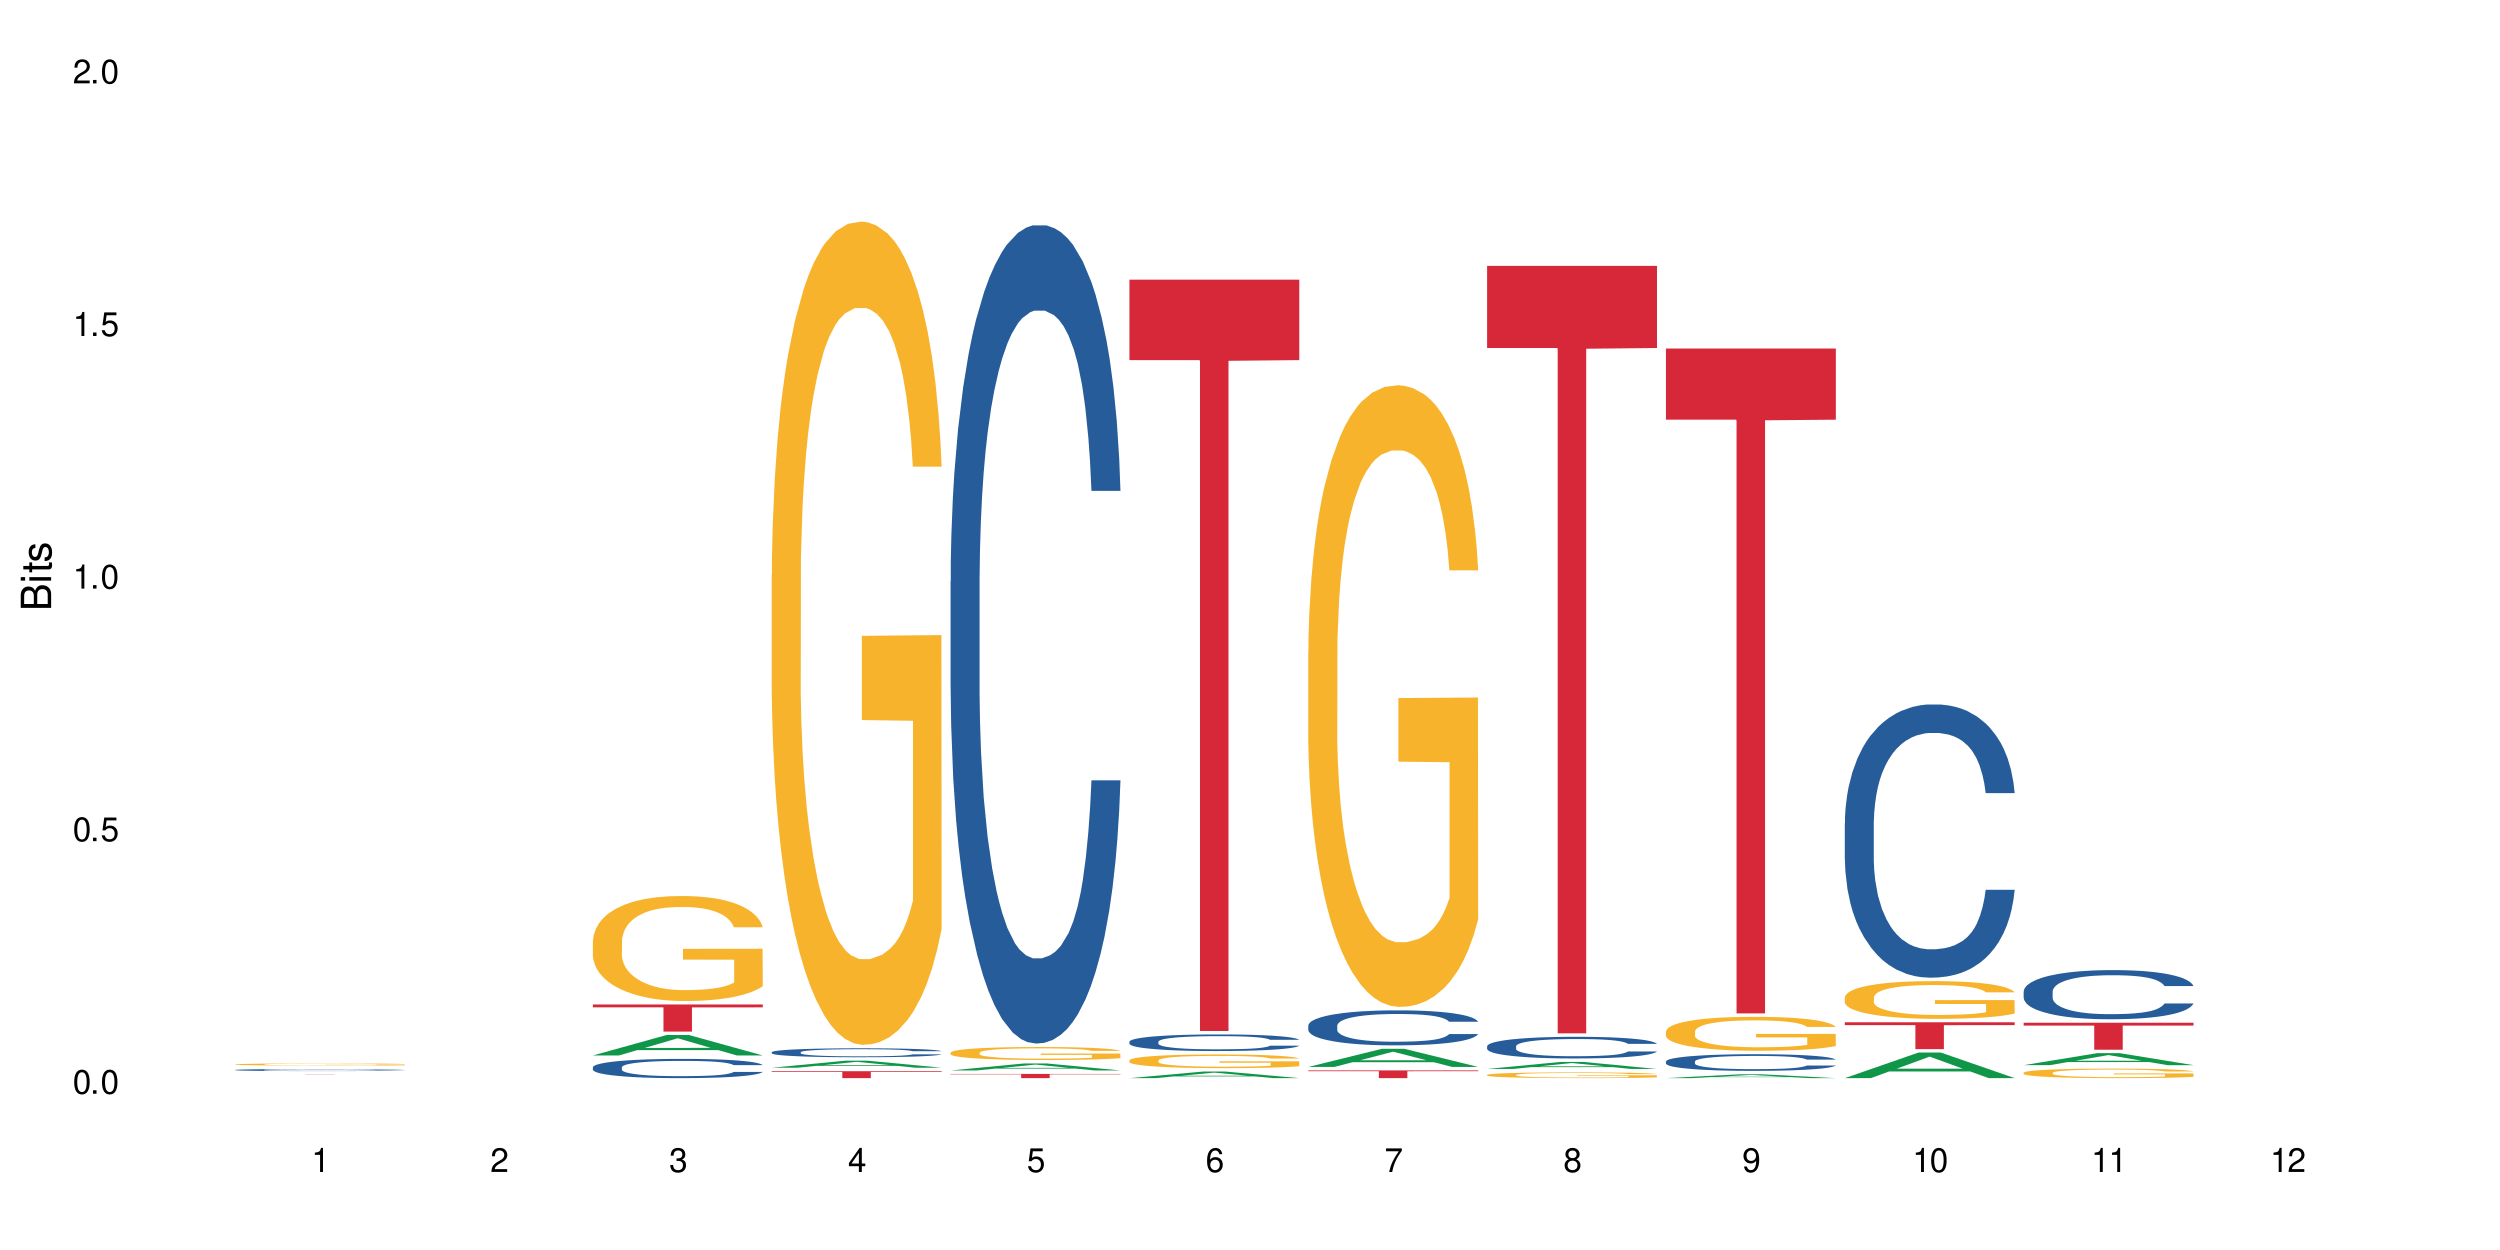 <?xml version="1.0" encoding="UTF-8"?>
<svg xmlns="http://www.w3.org/2000/svg" xmlns:xlink="http://www.w3.org/1999/xlink" width="720" height="360" viewBox="0 0 720 360">
<defs>
<g>
<g id="glyph-0-0">
</g>
<g id="glyph-0-1">
<path d="M 2.641 -6.938 C 2 -6.938 1.422 -6.656 1.078 -6.172 C 0.641 -5.562 0.406 -4.641 0.406 -3.359 C 0.406 -1.016 1.188 0.219 2.641 0.219 C 4.078 0.219 4.859 -1.016 4.859 -3.297 C 4.859 -4.641 4.656 -5.547 4.203 -6.172 C 3.844 -6.656 3.281 -6.938 2.641 -6.938 Z M 2.641 -6.188 C 3.547 -6.188 4 -5.25 4 -3.375 C 4 -1.406 3.562 -0.484 2.625 -0.484 C 1.734 -0.484 1.281 -1.438 1.281 -3.344 C 1.281 -5.25 1.734 -6.188 2.641 -6.188 Z M 2.641 -6.188 "/>
</g>
<g id="glyph-0-2">
<path d="M 1.828 -1 L 0.828 -1 L 0.828 0 L 1.828 0 Z M 1.828 -1 "/>
</g>
<g id="glyph-0-3">
<path d="M 4.562 -6.797 L 1.062 -6.797 L 0.547 -3.094 L 1.328 -3.094 C 1.719 -3.562 2.047 -3.734 2.578 -3.734 C 3.484 -3.734 4.062 -3.109 4.062 -2.094 C 4.062 -1.125 3.484 -0.531 2.578 -0.531 C 1.828 -0.531 1.375 -0.906 1.188 -1.672 L 0.328 -1.672 C 0.453 -1.109 0.547 -0.844 0.75 -0.594 C 1.125 -0.078 1.828 0.219 2.594 0.219 C 3.969 0.219 4.922 -0.781 4.922 -2.219 C 4.922 -3.562 4.031 -4.484 2.719 -4.484 C 2.25 -4.484 1.859 -4.359 1.469 -4.062 L 1.734 -5.969 L 4.562 -5.969 Z M 4.562 -6.797 "/>
</g>
<g id="glyph-0-4">
<path d="M 2.484 -4.938 L 2.484 0 L 3.328 0 L 3.328 -6.938 L 2.766 -6.938 C 2.469 -5.875 2.281 -5.734 0.984 -5.562 L 0.984 -4.938 Z M 2.484 -4.938 "/>
</g>
<g id="glyph-0-5">
<path d="M 4.859 -0.828 L 1.281 -0.828 C 1.359 -1.406 1.672 -1.781 2.5 -2.281 L 3.469 -2.828 C 4.406 -3.344 4.906 -4.062 4.906 -4.906 C 4.906 -5.484 4.672 -6.031 4.266 -6.406 C 3.859 -6.766 3.375 -6.938 2.719 -6.938 C 1.859 -6.938 1.219 -6.625 0.844 -6.031 C 0.609 -5.672 0.5 -5.234 0.484 -4.531 L 1.328 -4.531 C 1.359 -5.016 1.406 -5.281 1.531 -5.516 C 1.75 -5.938 2.188 -6.203 2.703 -6.203 C 3.469 -6.203 4.031 -5.641 4.031 -4.891 C 4.031 -4.344 3.719 -3.859 3.125 -3.516 L 2.234 -3 C 0.812 -2.172 0.406 -1.531 0.328 -0.016 L 4.859 -0.016 Z M 4.859 -0.828 "/>
</g>
<g id="glyph-0-6">
<path d="M 2.125 -3.188 L 2.578 -3.188 C 3.5 -3.188 3.984 -2.766 3.984 -1.922 C 3.984 -1.062 3.469 -0.531 2.594 -0.531 C 1.656 -0.531 1.203 -1 1.156 -2.016 L 0.312 -2.016 C 0.344 -1.453 0.438 -1.094 0.609 -0.781 C 0.953 -0.109 1.625 0.219 2.547 0.219 C 3.953 0.219 4.859 -0.625 4.859 -1.938 C 4.859 -2.828 4.516 -3.297 3.703 -3.594 C 4.344 -3.844 4.656 -4.328 4.656 -5.031 C 4.656 -6.219 3.875 -6.938 2.578 -6.938 C 1.203 -6.938 0.484 -6.172 0.453 -4.703 L 1.297 -4.703 C 1.312 -5.125 1.344 -5.359 1.453 -5.578 C 1.641 -5.969 2.062 -6.203 2.594 -6.203 C 3.344 -6.203 3.797 -5.75 3.797 -5 C 3.797 -4.516 3.609 -4.219 3.25 -4.047 C 3.016 -3.953 2.703 -3.922 2.125 -3.906 Z M 2.125 -3.188 "/>
</g>
<g id="glyph-0-7">
<path d="M 3.141 -1.672 L 3.141 0 L 3.984 0 L 3.984 -1.672 L 4.984 -1.672 L 4.984 -2.438 L 3.984 -2.438 L 3.984 -6.938 L 3.359 -6.938 L 0.266 -2.578 L 0.266 -1.672 Z M 3.141 -2.438 L 1 -2.438 L 3.141 -5.5 Z M 3.141 -2.438 "/>
</g>
<g id="glyph-0-8">
<path d="M 4.781 -5.125 C 4.609 -6.266 3.891 -6.938 2.844 -6.938 C 2.094 -6.938 1.422 -6.578 1.031 -5.953 C 0.594 -5.266 0.406 -4.422 0.406 -3.172 C 0.406 -2 0.578 -1.25 0.984 -0.641 C 1.359 -0.078 1.953 0.219 2.703 0.219 C 3.984 0.219 4.922 -0.75 4.922 -2.094 C 4.922 -3.375 4.062 -4.281 2.844 -4.281 C 2.172 -4.281 1.641 -4.031 1.281 -3.516 C 1.281 -5.234 1.828 -6.188 2.797 -6.188 C 3.391 -6.188 3.797 -5.797 3.938 -5.125 Z M 2.734 -3.531 C 3.547 -3.531 4.062 -2.953 4.062 -2.031 C 4.062 -1.156 3.484 -0.531 2.703 -0.531 C 1.922 -0.531 1.328 -1.188 1.328 -2.078 C 1.328 -2.938 1.906 -3.531 2.734 -3.531 Z M 2.734 -3.531 "/>
</g>
<g id="glyph-0-9">
<path d="M 4.984 -6.797 L 0.438 -6.797 L 0.438 -5.969 L 4.109 -5.969 C 2.5 -3.656 1.828 -2.234 1.328 0 L 2.219 0 C 2.594 -2.172 3.453 -4.047 4.984 -6.094 Z M 4.984 -6.797 "/>
</g>
<g id="glyph-0-10">
<path d="M 3.75 -3.656 C 4.469 -4.094 4.688 -4.438 4.688 -5.078 C 4.688 -6.172 3.844 -6.938 2.641 -6.938 C 1.438 -6.938 0.594 -6.172 0.594 -5.094 C 0.594 -4.438 0.812 -4.094 1.516 -3.656 C 0.734 -3.266 0.359 -2.703 0.359 -1.922 C 0.359 -0.656 1.281 0.219 2.641 0.219 C 3.984 0.219 4.922 -0.656 4.922 -1.922 C 4.922 -2.703 4.531 -3.266 3.75 -3.656 Z M 2.641 -6.188 C 3.359 -6.188 3.812 -5.75 3.812 -5.062 C 3.812 -4.406 3.344 -3.984 2.641 -3.984 C 1.922 -3.984 1.453 -4.406 1.453 -5.078 C 1.453 -5.75 1.922 -6.188 2.641 -6.188 Z M 2.641 -3.266 C 3.484 -3.266 4.062 -2.719 4.062 -1.906 C 4.062 -1.078 3.484 -0.531 2.625 -0.531 C 1.797 -0.531 1.219 -1.094 1.219 -1.906 C 1.219 -2.719 1.781 -3.266 2.641 -3.266 Z M 2.641 -3.266 "/>
</g>
<g id="glyph-0-11">
<path d="M 0.516 -1.578 C 0.672 -0.453 1.406 0.219 2.438 0.219 C 3.188 0.219 3.859 -0.141 4.266 -0.766 C 4.688 -1.453 4.891 -2.297 4.891 -3.547 C 4.891 -4.719 4.703 -5.453 4.312 -6.078 C 3.938 -6.641 3.344 -6.938 2.594 -6.938 C 1.297 -6.938 0.359 -5.969 0.359 -4.625 C 0.359 -3.344 1.234 -2.453 2.453 -2.453 C 3.094 -2.453 3.578 -2.672 4.016 -3.203 C 4 -1.484 3.469 -0.531 2.5 -0.531 C 1.906 -0.531 1.484 -0.906 1.359 -1.578 Z M 2.578 -6.203 C 3.375 -6.203 3.969 -5.531 3.969 -4.641 C 3.969 -3.797 3.391 -3.188 2.547 -3.188 C 1.734 -3.188 1.234 -3.766 1.234 -4.688 C 1.234 -5.562 1.797 -6.203 2.578 -6.203 Z M 2.578 -6.203 "/>
</g>
<g id="glyph-1-0">
</g>
<g id="glyph-1-1">
<path d="M 0 -0.953 L 0 -4.891 C 0 -5.719 -0.234 -6.344 -0.734 -6.797 C -1.188 -7.234 -1.812 -7.469 -2.5 -7.469 C -3.547 -7.469 -4.188 -7 -4.625 -5.875 C -4.984 -6.688 -5.625 -7.094 -6.531 -7.094 C -7.172 -7.094 -7.734 -6.859 -8.141 -6.391 C -8.562 -5.922 -8.75 -5.344 -8.75 -4.5 L -8.75 -0.953 Z M -4.984 -2.062 L -7.766 -2.062 L -7.766 -4.219 C -7.766 -4.844 -7.688 -5.203 -7.453 -5.5 C -7.219 -5.812 -6.859 -5.969 -6.375 -5.969 C -5.891 -5.969 -5.531 -5.812 -5.297 -5.5 C -5.062 -5.203 -4.984 -4.844 -4.984 -4.219 Z M -0.984 -2.062 L -4 -2.062 L -4 -4.781 C -4 -5.766 -3.438 -6.359 -2.484 -6.359 C -1.547 -6.359 -0.984 -5.766 -0.984 -4.781 Z M -0.984 -2.062 "/>
</g>
<g id="glyph-1-2">
<path d="M -6.281 -1.797 L -6.281 -0.797 L 0 -0.797 L 0 -1.797 Z M -8.75 -1.797 L -8.75 -0.797 L -7.484 -0.797 L -7.484 -1.797 Z M -8.75 -1.797 "/>
</g>
<g id="glyph-1-3">
<path d="M -6.281 -3.047 L -6.281 -2.016 L -8.016 -2.016 L -8.016 -1.016 L -6.281 -1.016 L -6.281 -0.172 L -5.469 -0.172 L -5.469 -1.016 L -0.719 -1.016 C -0.078 -1.016 0.281 -1.453 0.281 -2.234 C 0.281 -2.5 0.25 -2.719 0.188 -3.047 L -0.641 -3.047 C -0.609 -2.906 -0.594 -2.766 -0.594 -2.562 C -0.594 -2.141 -0.719 -2.016 -1.156 -2.016 L -5.469 -2.016 L -5.469 -3.047 Z M -6.281 -3.047 "/>
</g>
<g id="glyph-1-4">
<path d="M -4.531 -5.25 C -5.766 -5.25 -6.469 -4.422 -6.469 -2.969 C -6.469 -1.516 -5.719 -0.562 -4.547 -0.562 C -3.562 -0.562 -3.094 -1.062 -2.734 -2.562 L -2.516 -3.484 C -2.344 -4.188 -2.094 -4.469 -1.641 -4.469 C -1.047 -4.469 -0.641 -3.875 -0.641 -3 C -0.641 -2.453 -0.797 -2 -1.062 -1.75 C -1.25 -1.594 -1.422 -1.531 -1.875 -1.469 L -1.875 -0.406 C -0.422 -0.453 0.281 -1.266 0.281 -2.922 C 0.281 -4.5 -0.5 -5.516 -1.719 -5.516 C -2.656 -5.516 -3.172 -4.984 -3.469 -3.734 L -3.703 -2.766 C -3.891 -1.953 -4.156 -1.609 -4.594 -1.609 C -5.188 -1.609 -5.547 -2.125 -5.547 -2.938 C -5.547 -3.75 -5.203 -4.172 -4.531 -4.203 Z M -4.531 -5.25 "/>
</g>
</g>
</defs>
<rect x="-72" y="-36" width="864" height="432" fill="rgb(100%, 100%, 100%)" fill-opacity="1"/>
<path fill-rule="nonzero" fill="rgb(14.51%, 36.078%, 60%)" fill-opacity="1" d="M 67.73 308.137 L 67.789 308.137 L 67.789 308.125 L 67.969 308.102 L 68.387 308.078 L 68.805 308.059 L 69.879 308.027 L 71.371 307.996 L 72.922 307.973 L 74.055 307.957 L 75.07 307.945 L 77.398 307.926 L 78.891 307.914 L 80.5 307.906 L 82.469 307.898 L 83.902 307.891 L 87.125 307.883 L 89.512 307.879 L 97.746 307.879 L 99.477 307.883 L 101.387 307.887 L 102.996 307.891 L 105.801 307.902 L 108.309 307.918 L 109.441 307.93 L 111.234 307.945 L 112.605 307.961 L 113.559 307.977 L 114.633 307.996 L 115.59 308.02 L 116.305 308.047 L 116.664 308.07 L 108.309 308.07 L 107.891 308.051 L 107.414 308.031 L 106.52 308.012 L 105.625 307.996 L 104.371 307.977 L 103.238 307.969 L 101.684 307.957 L 100.312 307.953 L 98.879 307.945 L 97.508 307.941 L 90.707 307.941 L 88.379 307.945 L 87.125 307.949 L 85.336 307.957 L 84.082 307.965 L 82.59 307.977 L 81.574 307.984 L 80.32 308 L 79.426 308.012 L 78.414 308.027 L 77.816 308.043 L 77.277 308.059 L 76.801 308.074 L 76.441 308.094 L 76.203 308.113 L 76.086 308.133 L 76.086 308.219 L 76.203 308.238 L 76.504 308.262 L 77.277 308.293 L 78.414 308.324 L 79.727 308.348 L 80.977 308.363 L 81.695 308.371 L 82.648 308.379 L 84.141 308.391 L 86.289 308.398 L 87.543 308.406 L 89.453 308.41 L 96.375 308.41 L 97.926 308.406 L 99.535 308.402 L 101.746 308.395 L 103.117 308.383 L 104.312 308.375 L 105.207 308.363 L 105.801 308.355 L 106.699 308.336 L 107.414 308.32 L 107.949 308.301 L 108.309 308.281 L 116.664 308.281 L 116.305 308.305 L 115.77 308.324 L 115.23 308.34 L 114.395 308.359 L 113.441 308.375 L 112.066 308.395 L 110.934 308.406 L 109.441 308.422 L 108.07 308.434 L 106.578 308.441 L 104.371 308.453 L 102.938 308.457 L 101.387 308.461 L 99.535 308.465 L 97.211 308.469 L 94.703 308.473 L 89.871 308.473 L 88.02 308.469 L 85.574 308.465 L 82.531 308.457 L 80.32 308.445 L 78.59 308.434 L 77.102 308.422 L 75.43 308.41 L 73.281 308.387 L 71.969 308.367 L 71.074 308.352 L 70.059 308.332 L 69.344 308.312 L 68.508 308.281 L 67.91 308.242 L 67.73 308.211 Z M 67.73 308.137 "/>
<path fill-rule="nonzero" fill="rgb(96.863%, 70.196%, 16.863%)" fill-opacity="1" d="M 67.73 306.539 L 67.789 306.539 L 67.789 306.527 L 68.031 306.5 L 68.625 306.465 L 69.402 306.438 L 70.238 306.414 L 70.773 306.402 L 71.668 306.387 L 72.445 306.375 L 74.414 306.352 L 76.922 306.328 L 78.293 306.316 L 79.844 306.309 L 82.051 306.297 L 83.066 306.293 L 86.172 306.285 L 89.691 306.277 L 95.359 306.277 L 97.805 306.281 L 101.148 306.285 L 103.059 306.293 L 104.551 306.297 L 106.102 306.305 L 108.012 306.316 L 109.801 306.328 L 111.234 306.344 L 112.664 306.359 L 113.859 306.375 L 114.871 306.395 L 115.77 306.418 L 116.305 306.438 L 116.664 306.457 L 108.367 306.457 L 107.891 306.438 L 107.355 306.422 L 106.461 306.406 L 105.562 306.391 L 104.668 306.383 L 102.996 306.367 L 101.566 306.359 L 99.777 306.352 L 98.047 306.344 L 96.074 306.344 L 94.883 306.34 L 91.719 306.34 L 88.855 306.344 L 87.184 306.348 L 85.992 306.355 L 84.32 306.363 L 83.305 306.367 L 82.707 306.375 L 80.918 306.391 L 79.727 306.406 L 79.07 306.418 L 78.234 306.434 L 77.637 306.449 L 76.98 306.469 L 76.621 306.488 L 76.145 306.523 L 76.086 306.625 L 76.266 306.648 L 76.621 306.668 L 77.102 306.691 L 77.816 306.711 L 78.531 306.727 L 79.785 306.75 L 80.859 306.762 L 81.695 306.773 L 83.305 306.789 L 83.961 306.793 L 85.512 306.805 L 87.125 306.812 L 89.094 306.816 L 90.586 306.82 L 92.973 306.824 L 96.016 306.824 L 99.598 306.82 L 101.863 306.816 L 103.414 306.812 L 104.43 306.809 L 105.684 306.801 L 106.578 306.797 L 107.414 306.789 L 108.43 306.781 L 108.43 306.648 L 93.688 306.645 L 93.688 306.582 L 116.602 306.582 L 116.664 306.801 L 115.41 306.816 L 113.859 306.832 L 112.367 306.844 L 110.816 306.852 L 108.605 306.863 L 106.816 306.867 L 104.07 306.875 L 101.566 306.883 L 98.941 306.887 L 91.422 306.887 L 88.797 306.883 L 86.707 306.879 L 84.797 306.871 L 82.887 306.867 L 80.5 306.855 L 78.949 306.844 L 77.34 306.832 L 75.727 306.82 L 74.297 306.805 L 73.34 306.793 L 72.387 306.777 L 71.371 306.762 L 70.418 306.742 L 69.699 306.727 L 69.043 306.707 L 68.566 306.688 L 68.09 306.664 L 67.852 306.641 L 67.73 306.625 Z M 67.73 306.539 "/>
<path fill-rule="nonzero" fill="rgb(83.922%, 15.686%, 22.353%)" fill-opacity="1" d="M 67.73 309.465 L 116.664 309.465 L 116.664 309.469 L 96.27 309.469 L 96.27 309.52 L 88.066 309.52 L 88.066 309.469 L 67.73 309.469 Z M 67.73 309.465 "/>
<path fill-rule="nonzero" fill="rgb(6.275%, 58.824%, 28.235%)" fill-opacity="1" d="M 170.746 303.969 L 170.797 303.961 L 191.973 298.082 L 198.402 298.082 L 219.68 303.973 L 212.203 303.973 L 206.871 302.438 L 183.504 302.438 L 178.273 303.969 L 170.746 303.969 L 185.75 301.801 L 204.727 301.793 L 195.266 299.047 L 195.16 299.039 L 195.055 299.055 L 185.699 301.793 L 185.75 301.801 Z M 170.746 303.969 "/>
<path fill-rule="nonzero" fill="rgb(14.51%, 36.078%, 60%)" fill-opacity="1" d="M 170.746 307.375 L 170.805 307.371 L 170.805 307.25 L 170.984 307.055 L 171.402 306.812 L 171.82 306.645 L 172.895 306.348 L 174.387 306.059 L 175.938 305.836 L 177.07 305.703 L 178.086 305.602 L 180.414 305.414 L 181.906 305.32 L 183.516 305.23 L 185.484 305.145 L 186.918 305.094 L 190.141 305.016 L 192.527 304.98 L 194.375 304.965 L 198.375 304.965 L 200.762 304.984 L 202.492 305.008 L 204.402 305.051 L 206.012 305.094 L 208.816 305.207 L 211.324 305.348 L 212.457 305.43 L 214.25 305.586 L 215.621 305.738 L 216.574 305.871 L 217.648 306.059 L 218.605 306.285 L 219.32 306.543 L 219.68 306.762 L 211.324 306.762 L 210.906 306.559 L 210.43 306.402 L 209.535 306.195 L 208.641 306.047 L 207.387 305.902 L 206.25 305.805 L 204.699 305.707 L 203.328 305.648 L 201.895 305.602 L 200.523 305.57 L 197.898 305.543 L 194.855 305.543 L 193.719 305.551 L 191.395 305.594 L 190.141 305.629 L 188.352 305.699 L 187.098 305.766 L 185.605 305.867 L 184.59 305.953 L 183.336 306.082 L 182.441 306.199 L 181.426 306.367 L 180.832 306.492 L 180.293 306.637 L 179.816 306.801 L 179.457 306.98 L 179.219 307.168 L 179.102 307.352 L 179.102 308.137 L 179.219 308.316 L 179.52 308.531 L 180.293 308.84 L 181.426 309.109 L 182.742 309.32 L 183.992 309.473 L 184.711 309.543 L 185.664 309.625 L 187.156 309.727 L 189.305 309.828 L 190.559 309.867 L 192.469 309.906 L 194.438 309.93 L 197.062 309.93 L 199.391 309.906 L 200.941 309.883 L 202.551 309.844 L 204.762 309.758 L 206.133 309.676 L 207.324 309.578 L 208.223 309.48 L 208.816 309.402 L 209.711 309.246 L 210.43 309.07 L 210.965 308.895 L 211.324 308.723 L 219.68 308.723 L 219.32 308.926 L 218.785 309.121 L 218.246 309.27 L 217.41 309.445 L 216.457 309.605 L 215.082 309.781 L 213.949 309.898 L 212.457 310.023 L 211.086 310.121 L 209.594 310.207 L 207.387 310.309 L 205.953 310.359 L 204.402 310.402 L 202.551 310.445 L 200.227 310.48 L 197.719 310.5 L 195.391 310.504 L 192.887 310.496 L 191.035 310.477 L 188.59 310.43 L 185.547 310.34 L 183.336 310.242 L 181.605 310.145 L 180.113 310.043 L 178.445 309.906 L 176.297 309.684 L 174.984 309.512 L 174.086 309.371 L 173.074 309.172 L 172.355 308.996 L 171.523 308.711 L 170.926 308.352 L 170.746 308.074 Z M 170.746 307.375 "/>
<path fill-rule="nonzero" fill="rgb(96.863%, 70.196%, 16.863%)" fill-opacity="1" d="M 170.746 271.004 L 170.805 270.977 L 170.805 270.426 L 171.043 269.18 L 171.641 267.469 L 172.418 266.059 L 173.254 264.953 L 173.789 264.375 L 174.684 263.547 L 175.461 262.938 L 177.43 261.695 L 179.938 260.535 L 181.309 260.039 L 182.859 259.566 L 185.066 259.043 L 186.082 258.852 L 189.184 258.406 L 192.707 258.133 L 196.586 258.051 L 198.375 258.078 L 200.82 258.188 L 204.164 258.492 L 206.074 258.766 L 207.566 259.043 L 209.117 259.402 L 211.027 259.953 L 212.816 260.617 L 214.25 261.281 L 215.68 262.109 L 216.875 262.992 L 217.887 263.961 L 218.785 265.121 L 219.32 266.086 L 219.68 267.055 L 211.383 267.055 L 210.906 266.086 L 210.371 265.34 L 209.473 264.43 L 208.578 263.766 L 207.684 263.242 L 206.012 262.523 L 204.582 262.082 L 202.789 261.695 L 201.059 261.445 L 199.09 261.281 L 197.898 261.227 L 194.734 261.227 L 191.871 261.418 L 190.199 261.641 L 189.008 261.859 L 187.336 262.273 L 186.32 262.605 L 185.723 262.828 L 183.934 263.684 L 182.742 264.457 L 182.086 264.98 L 181.25 265.812 L 180.652 266.559 L 179.996 267.66 L 179.637 268.492 L 179.16 270.367 L 179.102 275.34 L 179.281 276.391 L 179.637 277.523 L 180.113 278.52 L 180.832 279.566 L 181.547 280.367 L 182.801 281.445 L 183.875 282.164 L 184.711 282.633 L 186.32 283.379 L 186.977 283.629 L 188.527 284.125 L 190.141 284.512 L 192.109 284.844 L 193.602 285.008 L 195.988 285.148 L 199.031 285.148 L 202.613 284.98 L 204.879 284.762 L 206.43 284.539 L 207.445 284.348 L 208.699 284.043 L 209.594 283.766 L 210.43 283.461 L 211.445 282.992 L 211.445 276.391 L 196.703 276.363 L 196.703 273.27 L 219.617 273.242 L 219.68 284.043 L 218.426 284.789 L 216.875 285.508 L 215.383 286.059 L 213.832 286.527 L 211.621 287.055 L 209.832 287.387 L 207.086 287.773 L 204.582 288.02 L 201.957 288.188 L 199.629 288.27 L 196.883 288.297 L 194.438 288.242 L 191.812 288.074 L 189.723 287.855 L 187.812 287.578 L 185.902 287.219 L 183.516 286.641 L 181.965 286.168 L 180.355 285.59 L 178.742 284.898 L 177.309 284.152 L 176.355 283.574 L 175.402 282.91 L 174.387 282.082 L 173.43 281.141 L 172.715 280.285 L 172.059 279.32 L 171.582 278.406 L 171.105 277.164 L 170.867 276.172 L 170.746 275.312 Z M 170.746 271.004 "/>
<path fill-rule="nonzero" fill="rgb(83.922%, 15.686%, 22.353%)" fill-opacity="1" d="M 170.746 289.289 L 219.68 289.289 L 219.68 290.121 L 199.285 290.129 L 199.285 297.094 L 191.078 297.094 L 191.078 290.137 L 190.961 290.121 L 170.746 290.121 Z M 170.746 289.289 "/>
<path fill-rule="nonzero" fill="rgb(6.275%, 58.824%, 28.235%)" fill-opacity="1" d="M 222.254 307.5 L 222.305 307.5 L 243.48 305.48 L 249.91 305.48 L 271.188 307.504 L 263.711 307.504 L 258.379 306.977 L 235.008 306.977 L 229.781 307.5 L 222.254 307.5 L 237.258 306.758 L 256.234 306.754 L 246.773 305.809 L 246.668 305.809 L 246.562 305.812 L 237.207 306.754 L 237.258 306.758 Z M 222.254 307.5 "/>
<path fill-rule="nonzero" fill="rgb(14.51%, 36.078%, 60%)" fill-opacity="1" d="M 222.254 303.031 L 222.312 303.027 L 222.312 302.973 L 222.492 302.883 L 222.91 302.77 L 223.328 302.691 L 224.402 302.551 L 225.895 302.418 L 227.445 302.312 L 228.578 302.254 L 229.594 302.207 L 231.922 302.117 L 233.414 302.074 L 235.023 302.031 L 236.992 301.992 L 238.426 301.969 L 241.648 301.93 L 244.035 301.914 L 245.883 301.906 L 249.883 301.906 L 252.27 301.918 L 254 301.93 L 255.91 301.949 L 257.52 301.969 L 260.324 302.02 L 262.832 302.086 L 263.965 302.125 L 265.754 302.199 L 267.129 302.27 L 268.082 302.332 L 269.156 302.418 L 270.113 302.523 L 270.828 302.645 L 271.188 302.746 L 262.832 302.746 L 262.414 302.652 L 261.938 302.578 L 261.043 302.48 L 260.145 302.414 L 258.895 302.344 L 257.758 302.301 L 256.207 302.254 L 254.836 302.227 L 253.402 302.207 L 252.031 302.191 L 249.406 302.176 L 246.363 302.176 L 245.227 302.18 L 242.902 302.199 L 241.648 302.219 L 239.855 302.25 L 238.605 302.281 L 237.113 302.328 L 236.098 302.367 L 234.844 302.43 L 233.949 302.484 L 232.934 302.562 L 232.34 302.621 L 231.801 302.688 L 231.324 302.766 L 230.965 302.848 L 230.727 302.934 L 230.609 303.02 L 230.609 303.383 L 230.727 303.469 L 231.027 303.566 L 231.801 303.711 L 232.934 303.836 L 234.25 303.938 L 235.5 304.008 L 236.219 304.039 L 237.172 304.078 L 238.664 304.125 L 240.812 304.172 L 242.066 304.191 L 243.977 304.211 L 245.945 304.219 L 248.57 304.219 L 250.898 304.211 L 252.449 304.199 L 254.059 304.18 L 256.266 304.141 L 257.641 304.102 L 258.832 304.055 L 259.73 304.012 L 260.324 303.973 L 261.219 303.902 L 261.938 303.82 L 262.473 303.738 L 262.832 303.656 L 271.188 303.656 L 270.828 303.754 L 270.289 303.844 L 269.754 303.914 L 268.918 303.996 L 267.965 304.066 L 266.59 304.152 L 265.457 304.203 L 263.965 304.266 L 262.594 304.309 L 261.102 304.348 L 258.895 304.395 L 257.461 304.418 L 255.91 304.441 L 254.059 304.461 L 251.73 304.477 L 249.227 304.484 L 246.898 304.488 L 244.391 304.484 L 242.543 304.473 L 240.098 304.453 L 237.051 304.41 L 234.844 304.367 L 233.113 304.32 L 231.621 304.273 L 229.953 304.211 L 227.805 304.105 L 226.492 304.027 L 225.594 303.961 L 224.582 303.867 L 223.863 303.785 L 223.031 303.652 L 222.434 303.484 L 222.254 303.355 Z M 222.254 303.031 "/>
<path fill-rule="nonzero" fill="rgb(96.863%, 70.196%, 16.863%)" fill-opacity="1" d="M 222.254 165.367 L 222.312 165.148 L 222.312 160.82 L 222.551 151.074 L 223.148 137.648 L 223.926 126.605 L 224.762 117.945 L 225.297 113.398 L 226.191 106.902 L 226.969 102.137 L 228.938 92.395 L 231.445 83.301 L 232.816 79.402 L 234.367 75.723 L 236.574 71.605 L 237.59 70.09 L 240.691 66.625 L 244.215 64.461 L 248.094 63.812 L 249.883 64.027 L 252.328 64.895 L 255.672 67.277 L 257.582 69.441 L 259.07 71.605 L 260.625 74.422 L 262.535 78.754 L 264.324 83.949 L 265.754 89.145 L 267.188 95.641 L 268.383 102.57 L 269.395 110.148 L 270.289 119.246 L 270.828 126.824 L 271.188 134.402 L 262.891 134.402 L 262.414 126.824 L 261.875 120.977 L 260.98 113.832 L 260.086 108.633 L 259.191 104.52 L 257.52 98.891 L 256.09 95.426 L 254.297 92.395 L 252.566 90.445 L 250.598 89.145 L 249.406 88.715 L 246.242 88.715 L 243.379 90.23 L 241.707 91.961 L 240.516 93.691 L 238.844 96.941 L 237.828 99.539 L 237.23 101.273 L 235.441 107.984 L 234.25 114.047 L 233.59 118.16 L 232.758 124.656 L 232.16 130.504 L 231.504 139.164 L 231.145 145.66 L 230.668 160.387 L 230.609 199.363 L 230.785 207.59 L 231.145 216.469 L 231.621 224.266 L 232.34 232.492 L 233.055 238.773 L 234.309 247.215 L 235.383 252.848 L 236.219 256.527 L 237.828 262.375 L 238.484 264.324 L 240.035 268.219 L 241.648 271.25 L 243.617 273.852 L 245.109 275.148 L 247.496 276.23 L 250.539 276.23 L 254.121 274.934 L 256.387 273.199 L 257.938 271.469 L 258.953 269.953 L 260.207 267.57 L 261.102 265.406 L 261.938 263.023 L 262.949 259.344 L 262.949 207.59 L 248.211 207.375 L 248.211 183.121 L 271.125 182.906 L 271.188 267.57 L 269.934 273.418 L 268.383 279.047 L 266.891 283.379 L 265.34 287.059 L 263.129 291.172 L 261.34 293.773 L 258.594 296.805 L 256.09 298.75 L 253.465 300.051 L 251.137 300.699 L 248.391 300.918 L 245.945 300.484 L 243.32 299.184 L 241.23 297.453 L 239.32 295.289 L 237.41 292.473 L 235.023 287.926 L 233.473 284.242 L 231.859 279.695 L 230.25 274.285 L 228.816 268.438 L 227.863 263.891 L 226.91 258.691 L 225.895 252.195 L 224.938 244.836 L 224.223 238.121 L 223.566 230.543 L 223.09 223.398 L 222.613 213.652 L 222.375 205.859 L 222.254 199.145 Z M 222.254 165.367 "/>
<path fill-rule="nonzero" fill="rgb(83.922%, 15.686%, 22.353%)" fill-opacity="1" d="M 222.254 308.496 L 271.188 308.496 L 271.188 308.711 L 250.793 308.711 L 250.793 310.504 L 242.586 310.504 L 242.586 308.715 L 242.469 308.711 L 222.254 308.711 Z M 222.254 308.496 "/>
<path fill-rule="nonzero" fill="rgb(6.275%, 58.824%, 28.235%)" fill-opacity="1" d="M 273.762 308.293 L 273.812 308.289 L 294.984 306.27 L 301.418 306.27 L 322.695 308.293 L 315.219 308.293 L 309.887 307.766 L 286.516 307.766 L 281.289 308.293 L 273.762 308.293 L 288.766 307.547 L 307.742 307.543 L 298.281 306.602 L 298.176 306.598 L 298.07 306.605 L 288.711 307.543 L 288.766 307.547 Z M 273.762 308.293 "/>
<path fill-rule="nonzero" fill="rgb(14.51%, 36.078%, 60%)" fill-opacity="1" d="M 273.762 167.441 L 273.82 167.227 L 273.82 162.055 L 274 153.871 L 274.418 143.531 L 274.836 136.426 L 275.91 123.715 L 277.402 111.438 L 278.953 101.961 L 280.086 96.359 L 281.102 92.055 L 283.43 84.082 L 284.922 79.992 L 286.531 76.328 L 288.5 72.668 L 289.934 70.516 L 293.156 67.066 L 295.543 65.559 L 297.391 64.914 L 301.391 64.914 L 303.777 65.777 L 305.508 66.852 L 307.418 68.574 L 309.027 70.516 L 311.832 75.254 L 314.34 81.285 L 315.473 84.73 L 317.262 91.406 L 318.637 97.867 L 319.59 103.469 L 320.664 111.438 L 321.621 121.133 L 322.336 132.117 L 322.695 141.379 L 314.34 141.379 L 313.922 132.762 L 313.445 126.086 L 312.551 117.254 L 311.652 111.008 L 310.402 104.762 L 309.266 100.668 L 307.715 96.578 L 306.344 93.992 L 304.91 92.055 L 303.539 90.762 L 300.914 89.469 L 297.871 89.469 L 296.734 89.898 L 294.41 91.621 L 293.156 93.129 L 291.363 96.145 L 290.113 98.945 L 288.621 103.254 L 287.605 106.914 L 286.352 112.516 L 285.457 117.469 L 284.441 124.578 L 283.848 129.961 L 283.309 135.992 L 282.832 143.102 L 282.473 150.641 L 282.234 158.609 L 282.117 166.363 L 282.117 199.75 L 282.234 207.504 L 282.535 216.551 L 283.309 229.688 L 284.441 241.105 L 285.754 250.148 L 287.008 256.613 L 287.727 259.629 L 288.68 263.074 L 290.172 267.383 L 292.32 271.688 L 293.574 273.414 L 295.484 275.137 L 297.453 275.996 L 300.078 275.996 L 302.406 275.137 L 303.957 274.059 L 305.566 272.336 L 307.773 268.676 L 309.148 265.227 L 310.34 261.137 L 311.234 257.043 L 311.832 253.598 L 312.727 246.918 L 313.445 239.598 L 313.98 232.059 L 314.34 224.734 L 322.695 224.734 L 322.336 233.352 L 321.797 241.75 L 321.262 247.996 L 320.426 255.535 L 319.473 262.211 L 318.098 269.75 L 316.965 274.703 L 315.473 280.09 L 314.102 284.184 L 312.609 287.844 L 310.402 292.152 L 308.969 294.305 L 307.418 296.242 L 305.566 297.969 L 303.238 299.477 L 300.734 300.336 L 298.406 300.551 L 295.898 300.121 L 294.051 299.258 L 291.605 297.32 L 288.559 293.445 L 286.352 289.352 L 284.621 285.258 L 283.129 280.949 L 281.461 275.137 L 279.312 265.66 L 278 258.336 L 277.102 252.305 L 276.09 243.902 L 275.371 236.363 L 274.535 224.305 L 273.941 209.012 L 273.762 197.164 Z M 273.762 167.441 "/>
<path fill-rule="nonzero" fill="rgb(96.863%, 70.196%, 16.863%)" fill-opacity="1" d="M 273.762 303.145 L 273.82 303.141 L 273.82 303.07 L 274.059 302.918 L 274.656 302.707 L 275.434 302.531 L 276.27 302.395 L 276.805 302.324 L 277.699 302.223 L 278.477 302.145 L 280.445 301.992 L 282.949 301.848 L 284.324 301.789 L 285.875 301.73 L 288.082 301.664 L 289.098 301.641 L 292.199 301.586 L 295.723 301.551 L 299.602 301.543 L 301.391 301.547 L 303.836 301.559 L 307.18 301.598 L 309.09 301.633 L 310.578 301.664 L 312.133 301.711 L 314.039 301.777 L 315.832 301.859 L 317.262 301.941 L 318.695 302.043 L 319.891 302.152 L 320.902 302.273 L 321.797 302.414 L 322.336 302.535 L 322.695 302.656 L 314.398 302.656 L 313.922 302.535 L 313.383 302.441 L 312.488 302.332 L 311.594 302.25 L 310.699 302.184 L 309.027 302.094 L 307.598 302.039 L 305.805 301.992 L 304.074 301.961 L 302.105 301.941 L 300.914 301.934 L 297.75 301.934 L 294.887 301.957 L 293.215 301.984 L 292.02 302.012 L 290.352 302.066 L 289.336 302.105 L 288.738 302.133 L 286.949 302.238 L 285.754 302.336 L 285.098 302.398 L 284.266 302.5 L 283.668 302.594 L 283.012 302.73 L 282.652 302.832 L 282.176 303.062 L 282.117 303.68 L 282.293 303.809 L 282.652 303.949 L 283.129 304.07 L 283.848 304.199 L 284.562 304.301 L 285.816 304.434 L 286.891 304.52 L 287.727 304.578 L 289.336 304.672 L 289.992 304.703 L 291.543 304.762 L 293.156 304.812 L 295.125 304.852 L 296.617 304.871 L 299.004 304.891 L 302.047 304.891 L 305.625 304.867 L 307.895 304.84 L 309.445 304.816 L 310.461 304.789 L 311.715 304.754 L 312.609 304.719 L 313.445 304.68 L 314.457 304.625 L 314.457 303.809 L 299.719 303.805 L 299.719 303.422 L 322.633 303.418 L 322.695 304.754 L 321.441 304.844 L 319.891 304.934 L 318.398 305.004 L 316.844 305.059 L 314.637 305.125 L 312.848 305.164 L 310.102 305.215 L 307.598 305.246 L 304.969 305.266 L 302.645 305.273 L 299.898 305.277 L 297.453 305.273 L 294.824 305.25 L 292.738 305.223 L 290.828 305.191 L 288.918 305.145 L 286.531 305.074 L 284.98 305.016 L 283.367 304.945 L 281.758 304.859 L 280.324 304.766 L 279.371 304.695 L 278.414 304.613 L 277.402 304.512 L 276.445 304.395 L 275.73 304.289 L 275.074 304.168 L 274.598 304.059 L 274.121 303.902 L 273.879 303.781 L 273.762 303.676 Z M 273.762 303.145 "/>
<path fill-rule="nonzero" fill="rgb(83.922%, 15.686%, 22.353%)" fill-opacity="1" d="M 273.762 309.285 L 322.695 309.285 L 322.695 309.414 L 302.301 309.418 L 302.301 310.504 L 294.094 310.504 L 294.094 309.418 L 293.977 309.414 L 273.762 309.414 Z M 273.762 309.285 "/>
<path fill-rule="nonzero" fill="rgb(6.275%, 58.824%, 28.235%)" fill-opacity="1" d="M 325.27 310.504 L 325.32 310.504 L 346.492 308.609 L 352.926 308.609 L 374.199 310.504 L 366.727 310.504 L 361.395 310.012 L 338.023 310.012 L 332.797 310.504 L 325.27 310.504 L 340.273 309.805 L 359.25 309.805 L 349.789 308.922 L 349.684 308.918 L 349.578 308.926 L 340.219 309.805 L 340.273 309.805 Z M 325.27 310.504 "/>
<path fill-rule="nonzero" fill="rgb(14.51%, 36.078%, 60%)" fill-opacity="1" d="M 325.27 300 L 325.328 299.996 L 325.328 299.891 L 325.508 299.723 L 325.926 299.516 L 326.344 299.371 L 327.418 299.113 L 328.91 298.863 L 330.461 298.672 L 331.594 298.559 L 332.609 298.469 L 334.938 298.309 L 336.43 298.227 L 338.039 298.152 L 340.008 298.078 L 341.441 298.031 L 344.664 297.965 L 347.051 297.934 L 348.898 297.918 L 352.898 297.918 L 355.285 297.938 L 357.016 297.957 L 358.926 297.992 L 360.535 298.031 L 363.34 298.129 L 365.848 298.25 L 366.98 298.32 L 368.77 298.457 L 370.145 298.586 L 371.098 298.703 L 372.172 298.863 L 373.129 299.059 L 373.844 299.281 L 374.199 299.469 L 365.848 299.469 L 365.43 299.297 L 364.953 299.16 L 364.055 298.98 L 363.16 298.855 L 361.91 298.727 L 360.773 298.645 L 359.223 298.562 L 357.852 298.508 L 356.418 298.469 L 355.047 298.445 L 352.422 298.418 L 349.379 298.418 L 348.242 298.426 L 345.914 298.461 L 344.664 298.492 L 342.871 298.555 L 341.621 298.609 L 340.129 298.695 L 339.113 298.77 L 337.859 298.887 L 336.965 298.984 L 335.949 299.129 L 335.355 299.238 L 334.816 299.359 L 334.34 299.504 L 333.98 299.66 L 333.742 299.82 L 333.625 299.977 L 333.625 300.656 L 333.742 300.812 L 334.039 300.996 L 334.816 301.262 L 335.949 301.492 L 337.262 301.676 L 338.516 301.809 L 339.234 301.871 L 340.188 301.938 L 341.68 302.027 L 343.828 302.113 L 345.082 302.148 L 346.988 302.184 L 348.961 302.203 L 351.586 302.203 L 353.914 302.184 L 355.465 302.164 L 357.074 302.129 L 359.281 302.055 L 360.656 301.984 L 361.848 301.898 L 362.742 301.816 L 363.34 301.746 L 364.234 301.613 L 364.953 301.465 L 365.488 301.309 L 365.848 301.16 L 374.199 301.16 L 373.844 301.336 L 373.305 301.508 L 372.77 301.633 L 371.934 301.785 L 370.98 301.922 L 369.605 302.074 L 368.473 302.176 L 366.98 302.285 L 365.609 302.367 L 364.117 302.441 L 361.91 302.527 L 360.477 302.574 L 358.926 302.613 L 357.074 302.648 L 354.746 302.68 L 352.242 302.695 L 349.914 302.699 L 347.406 302.691 L 345.559 302.672 L 343.109 302.633 L 340.066 302.555 L 337.859 302.473 L 336.129 302.391 L 334.637 302.301 L 332.965 302.184 L 330.82 301.992 L 329.504 301.844 L 328.609 301.723 L 327.598 301.551 L 326.879 301.398 L 326.043 301.152 L 325.449 300.844 L 325.27 300.602 Z M 325.27 300 "/>
<path fill-rule="nonzero" fill="rgb(96.863%, 70.196%, 16.863%)" fill-opacity="1" d="M 325.27 305.375 L 325.328 305.371 L 325.328 305.297 L 325.566 305.137 L 326.164 304.914 L 326.941 304.73 L 327.773 304.586 L 328.312 304.512 L 329.207 304.406 L 329.984 304.324 L 331.953 304.164 L 334.457 304.012 L 335.832 303.949 L 337.383 303.887 L 339.59 303.82 L 340.605 303.793 L 343.707 303.738 L 347.23 303.699 L 351.109 303.691 L 352.898 303.695 L 355.344 303.707 L 358.688 303.746 L 360.594 303.785 L 362.086 303.82 L 363.641 303.867 L 365.547 303.938 L 367.34 304.023 L 368.77 304.109 L 370.203 304.219 L 371.395 304.332 L 372.41 304.457 L 373.305 304.609 L 373.844 304.734 L 374.199 304.859 L 365.906 304.859 L 365.43 304.734 L 364.891 304.637 L 363.996 304.52 L 363.102 304.434 L 362.207 304.363 L 360.535 304.273 L 359.105 304.215 L 357.312 304.164 L 355.582 304.133 L 353.613 304.109 L 352.422 304.102 L 349.258 304.102 L 346.395 304.129 L 344.723 304.156 L 343.527 304.188 L 341.859 304.238 L 340.844 304.281 L 340.246 304.312 L 338.457 304.422 L 337.262 304.523 L 336.605 304.59 L 335.77 304.699 L 335.176 304.797 L 334.52 304.938 L 334.16 305.047 L 333.684 305.289 L 333.625 305.938 L 333.801 306.074 L 334.16 306.219 L 334.637 306.348 L 335.355 306.484 L 336.07 306.59 L 337.324 306.73 L 338.398 306.824 L 339.234 306.883 L 340.844 306.98 L 341.5 307.012 L 343.051 307.078 L 344.664 307.129 L 346.633 307.172 L 348.125 307.191 L 350.512 307.211 L 353.555 307.211 L 357.133 307.188 L 359.402 307.16 L 360.953 307.133 L 361.969 307.105 L 363.223 307.066 L 364.117 307.031 L 364.953 306.992 L 365.965 306.93 L 365.965 306.074 L 351.227 306.07 L 351.227 305.668 L 374.141 305.664 L 374.199 307.066 L 372.949 307.164 L 371.395 307.258 L 369.906 307.328 L 368.352 307.391 L 366.145 307.457 L 364.355 307.5 L 361.609 307.551 L 359.105 307.586 L 356.477 307.605 L 354.152 307.617 L 351.406 307.621 L 348.961 307.613 L 346.332 307.59 L 344.246 307.562 L 342.336 307.527 L 340.426 307.48 L 338.039 307.406 L 336.488 307.344 L 334.875 307.27 L 333.266 307.18 L 331.832 307.082 L 330.879 307.008 L 329.922 306.922 L 328.91 306.812 L 327.953 306.691 L 327.238 306.578 L 326.582 306.453 L 326.105 306.336 L 325.625 306.172 L 325.387 306.043 L 325.27 305.934 Z M 325.27 305.375 "/>
<path fill-rule="nonzero" fill="rgb(83.922%, 15.686%, 22.353%)" fill-opacity="1" d="M 325.27 80.551 L 374.199 80.551 L 374.199 103.711 L 353.809 103.914 L 353.809 296.93 L 345.602 296.93 L 345.602 104.117 L 345.484 103.711 L 325.27 103.711 Z M 325.27 80.551 "/>
<path fill-rule="nonzero" fill="rgb(6.275%, 58.824%, 28.235%)" fill-opacity="1" d="M 376.777 307.277 L 376.828 307.273 L 398 302.051 L 404.43 302.051 L 425.707 307.281 L 418.234 307.281 L 412.902 305.918 L 389.531 305.918 L 384.305 307.277 L 376.777 307.277 L 391.781 305.352 L 410.758 305.348 L 401.293 302.906 L 401.191 302.902 L 401.086 302.914 L 391.727 305.348 L 391.781 305.352 Z M 376.777 307.277 "/>
<path fill-rule="nonzero" fill="rgb(14.51%, 36.078%, 60%)" fill-opacity="1" d="M 376.777 295.371 L 376.836 295.363 L 376.836 295.141 L 377.016 294.793 L 377.434 294.348 L 377.852 294.047 L 378.926 293.504 L 380.418 292.977 L 381.969 292.574 L 383.102 292.332 L 384.117 292.148 L 386.445 291.809 L 387.934 291.633 L 389.547 291.477 L 391.516 291.32 L 392.949 291.23 L 396.172 291.082 L 398.559 291.016 L 400.406 290.988 L 404.406 290.988 L 406.793 291.027 L 408.523 291.07 L 410.434 291.145 L 412.043 291.23 L 414.848 291.43 L 417.355 291.688 L 418.488 291.836 L 420.277 292.121 L 421.652 292.398 L 422.605 292.637 L 423.68 292.977 L 424.633 293.391 L 425.352 293.863 L 425.707 294.258 L 417.355 294.258 L 416.938 293.891 L 416.461 293.605 L 415.562 293.227 L 414.668 292.961 L 413.414 292.691 L 412.281 292.516 L 410.73 292.344 L 409.359 292.23 L 407.926 292.148 L 406.555 292.094 L 403.93 292.039 L 400.883 292.039 L 399.75 292.059 L 397.422 292.133 L 396.172 292.195 L 394.379 292.324 L 393.129 292.445 L 391.637 292.629 L 390.621 292.785 L 389.367 293.023 L 388.473 293.234 L 387.457 293.539 L 386.859 293.77 L 386.324 294.027 L 385.848 294.332 L 385.488 294.652 L 385.25 294.992 L 385.129 295.324 L 385.129 296.754 L 385.25 297.082 L 385.547 297.469 L 386.324 298.031 L 387.457 298.52 L 388.77 298.906 L 390.023 299.184 L 390.738 299.312 L 391.695 299.457 L 393.188 299.645 L 395.336 299.828 L 396.59 299.902 L 398.496 299.973 L 400.469 300.012 L 403.094 300.012 L 405.418 299.973 L 406.973 299.93 L 408.582 299.855 L 410.789 299.699 L 412.164 299.551 L 413.355 299.375 L 414.25 299.199 L 414.848 299.055 L 415.742 298.77 L 416.461 298.457 L 416.996 298.133 L 417.355 297.82 L 425.707 297.82 L 425.352 298.188 L 424.812 298.547 L 424.277 298.812 L 423.441 299.137 L 422.484 299.422 L 421.113 299.746 L 419.98 299.957 L 418.488 300.188 L 417.117 300.359 L 415.625 300.516 L 413.414 300.703 L 411.984 300.793 L 410.434 300.875 L 408.582 300.949 L 406.254 301.016 L 403.75 301.051 L 401.422 301.062 L 398.914 301.043 L 397.066 301.004 L 394.617 300.922 L 391.574 300.758 L 389.367 300.582 L 387.637 300.406 L 386.145 300.223 L 384.473 299.973 L 382.324 299.57 L 381.012 299.258 L 380.117 299 L 379.105 298.641 L 378.387 298.316 L 377.551 297.801 L 376.957 297.148 L 376.777 296.641 Z M 376.777 295.371 "/>
<path fill-rule="nonzero" fill="rgb(96.863%, 70.196%, 16.863%)" fill-opacity="1" d="M 376.777 187.637 L 376.836 187.473 L 376.836 184.203 L 377.074 176.844 L 377.672 166.707 L 378.449 158.367 L 379.281 151.824 L 379.82 148.391 L 380.715 143.484 L 381.492 139.887 L 383.461 132.531 L 385.965 125.664 L 387.34 122.719 L 388.891 119.938 L 391.098 116.832 L 392.113 115.688 L 395.215 113.07 L 398.734 111.438 L 402.613 110.945 L 404.406 111.109 L 406.852 111.762 L 410.195 113.562 L 412.102 115.195 L 413.594 116.832 L 415.148 118.957 L 417.055 122.227 L 418.848 126.152 L 420.277 130.078 L 421.711 134.984 L 422.902 140.215 L 423.918 145.938 L 424.812 152.805 L 425.352 158.531 L 425.707 164.254 L 417.414 164.254 L 416.938 158.531 L 416.398 154.113 L 415.504 148.719 L 414.609 144.793 L 413.715 141.688 L 412.043 137.438 L 410.609 134.82 L 408.82 132.531 L 407.09 131.059 L 405.121 130.078 L 403.93 129.75 L 400.766 129.75 L 397.902 130.895 L 396.23 132.203 L 395.035 133.512 L 393.367 135.965 L 392.352 137.926 L 391.754 139.234 L 389.965 144.305 L 388.77 148.883 L 388.113 151.988 L 387.277 156.895 L 386.684 161.309 L 386.027 167.852 L 385.668 172.754 L 385.191 183.875 L 385.129 213.309 L 385.309 219.523 L 385.668 226.227 L 386.145 232.113 L 386.859 238.328 L 387.578 243.07 L 388.832 249.445 L 389.906 253.699 L 390.738 256.477 L 392.352 260.891 L 393.008 262.363 L 394.559 265.309 L 396.172 267.598 L 398.141 269.559 L 399.633 270.539 L 402.02 271.359 L 405.062 271.359 L 408.641 270.375 L 410.91 269.066 L 412.461 267.762 L 413.477 266.617 L 414.73 264.816 L 415.625 263.18 L 416.461 261.383 L 417.473 258.602 L 417.473 219.523 L 402.734 219.359 L 402.734 201.043 L 425.648 200.883 L 425.707 264.816 L 424.457 269.23 L 422.902 273.484 L 421.414 276.754 L 419.859 279.535 L 417.652 282.641 L 415.863 284.602 L 413.117 286.891 L 410.609 288.363 L 407.984 289.344 L 405.66 289.836 L 402.914 290 L 400.469 289.672 L 397.84 288.691 L 395.754 287.383 L 393.844 285.746 L 391.934 283.621 L 389.547 280.188 L 387.996 277.406 L 386.383 273.973 L 384.773 269.887 L 383.34 265.473 L 382.387 262.035 L 381.43 258.113 L 380.418 253.207 L 379.461 247.648 L 378.746 242.578 L 378.09 236.855 L 377.613 231.457 L 377.133 224.102 L 376.895 218.215 L 376.777 213.145 Z M 376.777 187.637 "/>
<path fill-rule="nonzero" fill="rgb(83.922%, 15.686%, 22.353%)" fill-opacity="1" d="M 376.777 308.273 L 425.707 308.273 L 425.707 308.512 L 405.316 308.516 L 405.316 310.504 L 397.109 310.504 L 397.109 308.516 L 396.992 308.512 L 376.777 308.512 Z M 376.777 308.273 "/>
<path fill-rule="nonzero" fill="rgb(6.275%, 58.824%, 28.235%)" fill-opacity="1" d="M 428.285 307.855 L 428.336 307.855 L 449.508 305.828 L 455.938 305.828 L 477.215 307.859 L 469.742 307.859 L 464.406 307.328 L 441.039 307.328 L 435.812 307.855 L 428.285 307.855 L 443.289 307.109 L 462.266 307.105 L 452.801 306.16 L 452.699 306.156 L 452.594 306.164 L 443.234 307.105 L 443.289 307.109 Z M 428.285 307.855 "/>
<path fill-rule="nonzero" fill="rgb(14.51%, 36.078%, 60%)" fill-opacity="1" d="M 428.285 301.312 L 428.344 301.309 L 428.344 301.172 L 428.523 300.953 L 428.941 300.68 L 429.359 300.492 L 430.434 300.156 L 431.926 299.832 L 433.477 299.582 L 434.609 299.434 L 435.625 299.32 L 437.949 299.109 L 439.441 299 L 441.055 298.902 L 443.023 298.805 L 444.457 298.75 L 447.68 298.656 L 450.066 298.617 L 451.914 298.602 L 455.914 298.602 L 458.301 298.625 L 460.031 298.652 L 461.941 298.699 L 463.551 298.75 L 466.355 298.875 L 468.863 299.035 L 469.996 299.125 L 471.785 299.301 L 473.16 299.473 L 474.113 299.621 L 475.188 299.832 L 476.141 300.09 L 476.859 300.379 L 477.215 300.625 L 468.863 300.625 L 468.445 300.395 L 467.969 300.219 L 467.07 299.984 L 466.176 299.82 L 464.922 299.656 L 463.789 299.547 L 462.238 299.438 L 460.867 299.371 L 459.434 299.32 L 458.062 299.285 L 455.434 299.25 L 452.391 299.25 L 451.258 299.262 L 448.93 299.309 L 447.68 299.348 L 445.887 299.426 L 444.633 299.5 L 443.145 299.613 L 442.129 299.711 L 440.875 299.859 L 439.98 299.992 L 438.965 300.18 L 438.367 300.32 L 437.832 300.48 L 437.355 300.668 L 436.996 300.867 L 436.758 301.078 L 436.637 301.285 L 436.637 302.168 L 436.758 302.375 L 437.055 302.613 L 437.832 302.961 L 438.965 303.262 L 440.277 303.504 L 441.531 303.672 L 442.246 303.754 L 443.203 303.844 L 444.695 303.957 L 446.844 304.07 L 448.094 304.117 L 450.004 304.164 L 451.973 304.188 L 454.602 304.188 L 456.926 304.164 L 458.48 304.133 L 460.09 304.09 L 462.297 303.992 L 463.672 303.902 L 464.863 303.793 L 465.758 303.684 L 466.355 303.594 L 467.25 303.418 L 467.969 303.223 L 468.504 303.023 L 468.863 302.828 L 477.215 302.828 L 476.859 303.059 L 476.32 303.281 L 475.785 303.445 L 474.949 303.645 L 473.992 303.82 L 472.621 304.02 L 471.488 304.152 L 469.996 304.293 L 468.625 304.402 L 467.133 304.5 L 464.922 304.613 L 463.492 304.672 L 461.941 304.723 L 460.09 304.766 L 457.762 304.809 L 455.258 304.828 L 452.93 304.836 L 450.422 304.824 L 448.574 304.801 L 446.125 304.75 L 443.082 304.648 L 440.875 304.539 L 439.145 304.43 L 437.652 304.316 L 435.98 304.164 L 433.832 303.914 L 432.52 303.719 L 431.625 303.559 L 430.613 303.336 L 429.895 303.137 L 429.059 302.816 L 428.465 302.414 L 428.285 302.102 Z M 428.285 301.312 "/>
<path fill-rule="nonzero" fill="rgb(96.863%, 70.196%, 16.863%)" fill-opacity="1" d="M 428.285 309.559 L 428.344 309.559 L 428.344 309.527 L 428.582 309.457 L 429.18 309.363 L 429.953 309.289 L 430.789 309.227 L 431.328 309.195 L 432.223 309.152 L 433 309.117 L 434.969 309.051 L 437.473 308.984 L 438.848 308.957 L 440.398 308.934 L 442.605 308.902 L 443.621 308.895 L 446.723 308.867 L 450.242 308.855 L 454.121 308.848 L 455.914 308.852 L 458.359 308.855 L 461.703 308.875 L 463.609 308.891 L 465.102 308.902 L 466.652 308.922 L 468.562 308.953 L 470.355 308.988 L 471.785 309.027 L 473.219 309.07 L 474.41 309.121 L 475.426 309.172 L 476.32 309.238 L 476.859 309.289 L 477.215 309.344 L 468.922 309.344 L 468.445 309.289 L 467.906 309.25 L 467.012 309.199 L 466.117 309.164 L 465.223 309.133 L 463.551 309.094 L 462.117 309.07 L 460.328 309.051 L 458.598 309.035 L 456.629 309.027 L 455.434 309.023 L 452.273 309.023 L 449.41 309.035 L 447.738 309.047 L 446.543 309.059 L 444.875 309.082 L 443.859 309.098 L 443.262 309.109 L 441.473 309.156 L 440.277 309.199 L 439.621 309.23 L 438.785 309.273 L 438.191 309.316 L 437.535 309.375 L 437.176 309.422 L 436.699 309.523 L 436.637 309.797 L 436.816 309.855 L 437.176 309.914 L 437.652 309.969 L 438.367 310.027 L 439.086 310.07 L 440.34 310.129 L 441.414 310.168 L 442.246 310.195 L 443.859 310.238 L 444.516 310.25 L 446.066 310.277 L 447.68 310.297 L 449.648 310.316 L 451.141 310.324 L 453.527 310.332 L 456.57 310.332 L 460.148 310.324 L 462.418 310.312 L 463.969 310.301 L 464.984 310.289 L 466.238 310.273 L 467.133 310.258 L 467.969 310.242 L 468.98 310.215 L 468.98 309.855 L 454.242 309.852 L 454.242 309.684 L 477.156 309.68 L 477.215 310.273 L 475.965 310.312 L 474.41 310.352 L 472.918 310.383 L 471.367 310.41 L 469.16 310.438 L 467.371 310.457 L 464.625 310.477 L 462.117 310.492 L 459.492 310.5 L 457.164 310.504 L 451.973 310.504 L 449.348 310.492 L 447.262 310.48 L 445.352 310.465 L 443.441 310.445 L 441.055 310.414 L 439.504 310.391 L 437.891 310.355 L 436.281 310.32 L 434.848 310.277 L 433.895 310.246 L 432.938 310.211 L 431.926 310.164 L 430.969 310.113 L 430.254 310.066 L 429.598 310.016 L 429.121 309.965 L 428.641 309.895 L 428.402 309.84 L 428.285 309.793 Z M 428.285 309.559 "/>
<path fill-rule="nonzero" fill="rgb(83.922%, 15.686%, 22.353%)" fill-opacity="1" d="M 428.285 76.566 L 477.215 76.566 L 477.215 100.227 L 456.824 100.434 L 456.824 297.609 L 448.617 297.609 L 448.617 100.641 L 448.5 100.227 L 428.285 100.227 Z M 428.285 76.566 "/>
<path fill-rule="nonzero" fill="rgb(6.275%, 58.824%, 28.235%)" fill-opacity="1" d="M 479.793 310.504 L 479.844 310.504 L 501.016 309.398 L 507.445 309.398 L 528.723 310.504 L 521.25 310.504 L 515.914 310.219 L 492.547 310.219 L 487.32 310.504 L 479.793 310.504 L 494.797 310.098 L 513.773 310.098 L 504.309 309.582 L 504.207 309.578 L 504.102 309.582 L 494.742 310.098 L 494.797 310.098 Z M 479.793 310.504 "/>
<path fill-rule="nonzero" fill="rgb(14.51%, 36.078%, 60%)" fill-opacity="1" d="M 479.793 305.703 L 479.852 305.695 L 479.852 305.594 L 480.031 305.426 L 480.449 305.215 L 480.867 305.07 L 481.941 304.812 L 483.434 304.562 L 484.984 304.371 L 486.117 304.254 L 487.133 304.168 L 489.457 304.008 L 490.949 303.922 L 492.562 303.848 L 494.531 303.773 L 495.965 303.73 L 499.184 303.66 L 501.574 303.629 L 503.422 303.617 L 507.422 303.617 L 509.809 303.633 L 511.539 303.656 L 513.449 303.691 L 515.059 303.73 L 517.863 303.828 L 520.371 303.949 L 521.504 304.02 L 523.293 304.156 L 524.668 304.285 L 525.621 304.402 L 526.695 304.562 L 527.648 304.758 L 528.367 304.984 L 528.723 305.172 L 520.371 305.172 L 519.953 304.996 L 519.473 304.859 L 518.578 304.68 L 517.684 304.555 L 516.43 304.426 L 515.297 304.344 L 513.746 304.262 L 512.375 304.207 L 510.941 304.168 L 509.57 304.141 L 506.941 304.117 L 503.898 304.117 L 502.766 304.125 L 500.438 304.16 L 499.184 304.191 L 497.395 304.25 L 496.141 304.309 L 494.648 304.395 L 493.637 304.469 L 492.383 304.586 L 491.488 304.684 L 490.473 304.828 L 489.875 304.938 L 489.34 305.062 L 488.863 305.207 L 488.504 305.359 L 488.266 305.523 L 488.145 305.68 L 488.145 306.359 L 488.266 306.516 L 488.562 306.699 L 489.34 306.969 L 490.473 307.199 L 491.785 307.383 L 493.039 307.516 L 493.754 307.578 L 494.711 307.648 L 496.203 307.734 L 498.352 307.82 L 499.602 307.855 L 501.512 307.891 L 503.48 307.91 L 506.109 307.91 L 508.434 307.891 L 509.988 307.871 L 511.598 307.836 L 513.805 307.762 L 515.18 307.691 L 516.371 307.605 L 517.266 307.523 L 517.863 307.453 L 518.758 307.316 L 519.473 307.168 L 520.012 307.016 L 520.371 306.867 L 528.723 306.867 L 528.367 307.043 L 527.828 307.211 L 527.293 307.34 L 526.457 307.492 L 525.5 307.629 L 524.129 307.781 L 522.996 307.883 L 521.504 307.992 L 520.133 308.074 L 518.641 308.148 L 516.43 308.238 L 515 308.281 L 513.449 308.32 L 511.598 308.355 L 509.27 308.387 L 506.766 308.406 L 504.438 308.41 L 501.93 308.398 L 500.082 308.383 L 497.633 308.344 L 494.59 308.266 L 492.383 308.18 L 490.652 308.098 L 489.16 308.012 L 487.488 307.891 L 485.34 307.699 L 484.027 307.551 L 483.133 307.426 L 482.117 307.258 L 481.402 307.102 L 480.566 306.859 L 479.969 306.547 L 479.793 306.305 Z M 479.793 305.703 "/>
<path fill-rule="nonzero" fill="rgb(96.863%, 70.196%, 16.863%)" fill-opacity="1" d="M 479.793 297.035 L 479.852 297.027 L 479.852 296.852 L 480.09 296.449 L 480.688 295.895 L 481.461 295.438 L 482.297 295.082 L 482.836 294.895 L 483.73 294.625 L 484.504 294.43 L 486.477 294.027 L 488.98 293.652 L 490.355 293.492 L 491.906 293.34 L 494.113 293.172 L 495.129 293.109 L 498.23 292.965 L 501.75 292.879 L 505.629 292.852 L 507.422 292.859 L 509.867 292.895 L 513.207 292.992 L 515.117 293.082 L 516.609 293.172 L 518.16 293.289 L 520.07 293.465 L 521.863 293.68 L 523.293 293.895 L 524.727 294.164 L 525.918 294.449 L 526.934 294.762 L 527.828 295.137 L 528.367 295.449 L 528.723 295.762 L 520.43 295.762 L 519.953 295.449 L 519.414 295.207 L 518.52 294.914 L 517.625 294.699 L 516.73 294.527 L 515.059 294.297 L 513.625 294.152 L 511.836 294.027 L 510.105 293.949 L 508.137 293.895 L 506.941 293.875 L 503.781 293.875 L 500.918 293.938 L 499.246 294.012 L 498.051 294.082 L 496.383 294.215 L 495.367 294.324 L 494.77 294.395 L 492.98 294.672 L 491.785 294.922 L 491.129 295.09 L 490.293 295.359 L 489.699 295.602 L 489.043 295.957 L 488.684 296.227 L 488.207 296.832 L 488.145 298.438 L 488.324 298.777 L 488.684 299.145 L 489.16 299.465 L 489.875 299.805 L 490.594 300.062 L 491.844 300.41 L 492.918 300.645 L 493.754 300.797 L 495.367 301.035 L 496.023 301.117 L 497.574 301.277 L 499.184 301.402 L 501.156 301.508 L 502.648 301.562 L 505.035 301.609 L 508.078 301.609 L 511.656 301.555 L 513.926 301.484 L 515.477 301.41 L 516.492 301.348 L 517.742 301.25 L 518.641 301.16 L 519.473 301.062 L 520.488 300.91 L 520.488 298.777 L 505.75 298.77 L 505.75 297.77 L 528.664 297.762 L 528.723 301.25 L 527.473 301.492 L 525.918 301.723 L 524.426 301.902 L 522.875 302.055 L 520.668 302.223 L 518.879 302.332 L 516.133 302.457 L 513.625 302.535 L 511 302.59 L 508.672 302.617 L 505.93 302.625 L 503.48 302.609 L 500.855 302.555 L 498.77 302.484 L 496.859 302.395 L 494.949 302.277 L 492.562 302.09 L 491.012 301.938 L 489.398 301.75 L 487.789 301.527 L 486.355 301.285 L 485.402 301.098 L 484.445 300.883 L 483.434 300.617 L 482.477 300.312 L 481.762 300.035 L 481.105 299.723 L 480.629 299.43 L 480.148 299.027 L 479.91 298.707 L 479.793 298.43 Z M 479.793 297.035 "/>
<path fill-rule="nonzero" fill="rgb(83.922%, 15.686%, 22.353%)" fill-opacity="1" d="M 479.793 100.371 L 528.723 100.371 L 528.723 120.867 L 508.332 121.047 L 508.332 291.859 L 500.125 291.859 L 500.125 121.227 L 500.008 120.867 L 479.793 120.867 Z M 479.793 100.371 "/>
<path fill-rule="nonzero" fill="rgb(6.275%, 58.824%, 28.235%)" fill-opacity="1" d="M 531.301 310.5 L 531.352 310.492 L 552.523 303.133 L 558.953 303.133 L 580.23 310.504 L 572.754 310.504 L 567.422 308.582 L 544.055 308.582 L 538.828 310.5 L 531.301 310.5 L 546.305 307.785 L 565.281 307.777 L 555.816 304.34 L 555.715 304.332 L 555.609 304.352 L 546.25 307.777 L 546.305 307.785 Z M 531.301 310.5 "/>
<path fill-rule="nonzero" fill="rgb(14.51%, 36.078%, 60%)" fill-opacity="1" d="M 531.301 237.133 L 531.359 237.059 L 531.359 235.336 L 531.539 232.602 L 531.957 229.148 L 532.375 226.777 L 533.449 222.531 L 534.938 218.434 L 536.492 215.27 L 537.625 213.398 L 538.641 211.961 L 540.965 209.301 L 542.457 207.934 L 544.07 206.711 L 546.039 205.488 L 547.473 204.77 L 550.691 203.621 L 553.078 203.117 L 554.93 202.898 L 558.93 202.898 L 561.316 203.188 L 563.047 203.547 L 564.953 204.121 L 566.566 204.77 L 569.371 206.352 L 571.879 208.367 L 573.012 209.516 L 574.801 211.746 L 576.172 213.902 L 577.129 215.773 L 578.203 218.434 L 579.156 221.672 L 579.875 225.336 L 580.23 228.43 L 571.879 228.43 L 571.461 225.555 L 570.98 223.324 L 570.086 220.375 L 569.191 218.289 L 567.938 216.203 L 566.805 214.84 L 565.254 213.473 L 563.883 212.609 L 562.449 211.961 L 561.078 211.531 L 558.449 211.098 L 555.406 211.098 L 554.273 211.242 L 551.945 211.816 L 550.691 212.32 L 548.902 213.328 L 547.648 214.262 L 546.156 215.699 L 545.145 216.922 L 543.891 218.793 L 542.996 220.449 L 541.98 222.82 L 541.383 224.617 L 540.848 226.633 L 540.371 229.004 L 540.012 231.523 L 539.773 234.184 L 539.652 236.773 L 539.652 247.918 L 539.773 250.508 L 540.07 253.527 L 540.848 257.914 L 541.98 261.727 L 543.293 264.746 L 544.547 266.906 L 545.262 267.914 L 546.219 269.062 L 547.711 270.5 L 549.859 271.941 L 551.109 272.516 L 553.02 273.09 L 554.988 273.379 L 557.613 273.379 L 559.941 273.09 L 561.492 272.73 L 563.105 272.156 L 565.312 270.934 L 566.688 269.781 L 567.879 268.414 L 568.773 267.051 L 569.371 265.898 L 570.266 263.668 L 570.98 261.223 L 571.52 258.707 L 571.879 256.262 L 580.23 256.262 L 579.875 259.137 L 579.336 261.941 L 578.801 264.027 L 577.965 266.547 L 577.008 268.773 L 575.637 271.293 L 574.504 272.945 L 573.012 274.746 L 571.637 276.109 L 570.148 277.332 L 567.938 278.773 L 566.508 279.492 L 564.953 280.137 L 563.105 280.715 L 560.777 281.215 L 558.273 281.504 L 555.945 281.578 L 553.438 281.434 L 551.59 281.145 L 549.141 280.496 L 546.098 279.203 L 543.891 277.836 L 542.16 276.469 L 540.668 275.031 L 538.996 273.09 L 536.848 269.926 L 535.535 267.48 L 534.641 265.469 L 533.625 262.664 L 532.91 260.145 L 532.074 256.117 L 531.477 251.012 L 531.301 247.055 Z M 531.301 237.133 "/>
<path fill-rule="nonzero" fill="rgb(96.863%, 70.196%, 16.863%)" fill-opacity="1" d="M 531.301 287.215 L 531.359 287.207 L 531.359 287.008 L 531.598 286.562 L 532.195 285.949 L 532.969 285.441 L 533.805 285.047 L 534.344 284.836 L 535.238 284.539 L 536.012 284.32 L 537.984 283.875 L 540.488 283.461 L 541.863 283.281 L 543.414 283.113 L 545.621 282.926 L 546.637 282.855 L 549.738 282.695 L 553.258 282.598 L 557.137 282.566 L 558.93 282.578 L 561.375 282.617 L 564.715 282.727 L 566.625 282.824 L 568.117 282.926 L 569.668 283.055 L 571.578 283.25 L 573.367 283.488 L 574.801 283.727 L 576.234 284.023 L 577.426 284.34 L 578.441 284.688 L 579.336 285.105 L 579.875 285.453 L 580.23 285.801 L 571.938 285.801 L 571.461 285.453 L 570.922 285.184 L 570.027 284.855 L 569.133 284.621 L 568.238 284.43 L 566.566 284.172 L 565.133 284.016 L 563.344 283.875 L 561.613 283.785 L 559.645 283.727 L 558.449 283.707 L 555.289 283.707 L 552.422 283.777 L 550.754 283.855 L 549.559 283.934 L 547.887 284.082 L 546.875 284.203 L 546.277 284.281 L 544.488 284.59 L 543.293 284.867 L 542.637 285.055 L 541.801 285.352 L 541.203 285.621 L 540.547 286.016 L 540.191 286.316 L 539.715 286.988 L 539.652 288.773 L 539.832 289.148 L 540.191 289.555 L 540.668 289.914 L 541.383 290.289 L 542.102 290.578 L 543.352 290.965 L 544.426 291.223 L 545.262 291.391 L 546.875 291.656 L 547.531 291.746 L 549.082 291.926 L 550.691 292.066 L 552.664 292.184 L 554.152 292.242 L 556.543 292.293 L 559.586 292.293 L 563.164 292.234 L 565.434 292.152 L 566.984 292.074 L 568 292.004 L 569.25 291.895 L 570.148 291.797 L 570.98 291.688 L 571.996 291.52 L 571.996 289.148 L 557.258 289.141 L 557.258 288.031 L 580.172 288.02 L 580.23 291.895 L 578.977 292.164 L 577.426 292.422 L 575.934 292.621 L 574.383 292.789 L 572.176 292.977 L 570.387 293.098 L 567.641 293.234 L 565.133 293.324 L 562.508 293.383 L 560.18 293.414 L 557.438 293.422 L 554.988 293.402 L 552.363 293.344 L 550.277 293.266 L 548.367 293.164 L 546.457 293.035 L 544.07 292.828 L 542.52 292.66 L 540.906 292.453 L 539.297 292.203 L 537.863 291.938 L 536.91 291.727 L 535.953 291.488 L 534.938 291.191 L 533.984 290.855 L 533.27 290.547 L 532.613 290.199 L 532.133 289.875 L 531.656 289.426 L 531.418 289.07 L 531.301 288.762 Z M 531.301 287.215 "/>
<path fill-rule="nonzero" fill="rgb(83.922%, 15.686%, 22.353%)" fill-opacity="1" d="M 531.301 294.414 L 580.23 294.414 L 580.23 295.242 L 559.84 295.25 L 559.84 302.145 L 551.633 302.145 L 551.633 295.254 L 551.516 295.242 L 531.301 295.242 Z M 531.301 294.414 "/>
<path fill-rule="nonzero" fill="rgb(6.275%, 58.824%, 28.235%)" fill-opacity="1" d="M 582.809 306.766 L 582.859 306.762 L 604.031 303.305 L 610.461 303.305 L 631.738 306.77 L 624.262 306.77 L 618.93 305.867 L 595.562 305.867 L 590.336 306.766 L 582.809 306.766 L 597.812 305.492 L 616.789 305.488 L 607.324 303.871 L 607.219 303.867 L 607.117 303.879 L 597.758 305.488 L 597.812 305.492 Z M 582.809 306.766 "/>
<path fill-rule="nonzero" fill="rgb(14.51%, 36.078%, 60%)" fill-opacity="1" d="M 582.809 285.555 L 582.867 285.543 L 582.867 285.234 L 583.047 284.742 L 583.465 284.121 L 583.883 283.695 L 584.957 282.93 L 586.445 282.195 L 588 281.625 L 589.133 281.289 L 590.148 281.031 L 592.473 280.551 L 593.965 280.309 L 595.578 280.086 L 597.547 279.867 L 598.977 279.738 L 602.199 279.531 L 604.586 279.441 L 606.438 279.402 L 610.438 279.402 L 612.824 279.453 L 614.555 279.52 L 616.461 279.621 L 618.074 279.738 L 620.879 280.023 L 623.383 280.383 L 624.52 280.59 L 626.309 280.992 L 627.68 281.379 L 628.637 281.715 L 629.711 282.195 L 630.664 282.777 L 631.383 283.438 L 631.738 283.992 L 623.383 283.992 L 622.969 283.473 L 622.488 283.074 L 621.594 282.543 L 620.699 282.168 L 619.445 281.793 L 618.312 281.547 L 616.762 281.301 L 615.387 281.148 L 613.957 281.031 L 612.582 280.953 L 609.957 280.875 L 606.914 280.875 L 605.781 280.902 L 603.453 281.004 L 602.199 281.094 L 600.41 281.277 L 599.156 281.445 L 597.664 281.703 L 596.652 281.922 L 595.398 282.258 L 594.504 282.555 L 593.488 282.984 L 592.891 283.305 L 592.355 283.668 L 591.879 284.094 L 591.52 284.547 L 591.281 285.027 L 591.16 285.492 L 591.16 287.496 L 591.281 287.961 L 591.578 288.504 L 592.355 289.293 L 593.488 289.977 L 594.801 290.52 L 596.055 290.91 L 596.77 291.09 L 597.727 291.297 L 599.219 291.555 L 601.367 291.812 L 602.617 291.918 L 604.527 292.02 L 606.496 292.074 L 609.121 292.074 L 611.449 292.02 L 613 291.957 L 614.613 291.852 L 616.82 291.633 L 618.191 291.426 L 619.387 291.18 L 620.281 290.934 L 620.879 290.727 L 621.773 290.328 L 622.488 289.887 L 623.027 289.434 L 623.383 288.996 L 631.738 288.996 L 631.383 289.512 L 630.844 290.016 L 630.309 290.391 L 629.473 290.844 L 628.516 291.246 L 627.145 291.699 L 626.012 291.996 L 624.52 292.316 L 623.145 292.562 L 621.652 292.785 L 619.445 293.043 L 618.016 293.172 L 616.461 293.289 L 614.613 293.391 L 612.285 293.48 L 609.777 293.535 L 607.453 293.547 L 604.945 293.52 L 603.098 293.469 L 600.648 293.352 L 597.605 293.121 L 595.398 292.875 L 593.668 292.629 L 592.176 292.371 L 590.504 292.02 L 588.355 291.453 L 587.043 291.012 L 586.148 290.648 L 585.133 290.145 L 584.418 289.695 L 583.582 288.969 L 582.984 288.051 L 582.809 287.34 Z M 582.809 285.555 "/>
<path fill-rule="nonzero" fill="rgb(96.863%, 70.196%, 16.863%)" fill-opacity="1" d="M 582.809 308.938 L 582.867 308.934 L 582.867 308.883 L 583.105 308.77 L 583.703 308.617 L 584.477 308.488 L 585.312 308.387 L 585.852 308.336 L 586.746 308.258 L 587.52 308.203 L 589.492 308.09 L 591.996 307.984 L 593.367 307.941 L 594.922 307.898 L 597.129 307.852 L 598.145 307.832 L 601.246 307.793 L 604.766 307.77 L 608.645 307.762 L 610.438 307.762 L 612.883 307.773 L 616.223 307.801 L 618.133 307.824 L 619.625 307.852 L 621.176 307.883 L 623.086 307.934 L 624.875 307.992 L 626.309 308.055 L 627.742 308.129 L 628.934 308.211 L 629.949 308.297 L 630.844 308.402 L 631.383 308.488 L 631.738 308.578 L 623.445 308.578 L 622.969 308.488 L 622.43 308.422 L 621.535 308.34 L 620.641 308.281 L 619.746 308.23 L 618.074 308.168 L 616.641 308.125 L 614.852 308.09 L 613.121 308.07 L 611.152 308.055 L 609.957 308.047 L 606.797 308.047 L 603.93 308.066 L 602.262 308.086 L 601.066 308.105 L 599.395 308.145 L 598.383 308.176 L 597.785 308.195 L 595.996 308.273 L 594.801 308.344 L 594.145 308.391 L 593.309 308.465 L 592.711 308.531 L 592.055 308.633 L 591.699 308.707 L 591.223 308.879 L 591.16 309.328 L 591.34 309.426 L 591.699 309.527 L 592.176 309.617 L 592.891 309.715 L 593.609 309.785 L 594.859 309.883 L 595.934 309.949 L 596.77 309.992 L 598.383 310.059 L 599.039 310.082 L 600.59 310.129 L 602.199 310.164 L 604.168 310.191 L 605.66 310.207 L 608.047 310.219 L 611.094 310.219 L 614.672 310.203 L 616.941 310.184 L 618.492 310.164 L 619.508 310.148 L 620.758 310.121 L 621.652 310.094 L 622.488 310.066 L 623.504 310.023 L 623.504 309.426 L 608.766 309.422 L 608.766 309.141 L 631.68 309.141 L 631.738 310.121 L 630.484 310.188 L 628.934 310.254 L 627.441 310.301 L 625.891 310.344 L 623.684 310.395 L 621.895 310.422 L 619.148 310.457 L 616.641 310.48 L 614.016 310.496 L 611.688 310.504 L 608.945 310.504 L 606.496 310.5 L 603.871 310.484 L 601.781 310.465 L 599.875 310.441 L 597.965 310.406 L 595.578 310.355 L 594.027 310.312 L 592.414 310.262 L 590.805 310.195 L 589.371 310.129 L 588.418 310.078 L 587.461 310.016 L 586.445 309.941 L 585.492 309.855 L 584.777 309.777 L 584.121 309.691 L 583.641 309.609 L 583.164 309.496 L 582.926 309.406 L 582.809 309.328 Z M 582.809 308.938 "/>
<path fill-rule="nonzero" fill="rgb(83.922%, 15.686%, 22.353%)" fill-opacity="1" d="M 582.809 294.539 L 631.738 294.539 L 631.738 295.371 L 611.344 295.379 L 611.344 302.316 L 603.141 302.316 L 603.141 295.383 L 603.023 295.371 L 582.809 295.371 Z M 582.809 294.539 "/>
<g fill="rgb(0%, 0%, 0%)" fill-opacity="1">
<use xlink:href="#glyph-0-1" x="20.965" y="314.993"/>
<use xlink:href="#glyph-0-2" x="25.965" y="314.993"/>
<use xlink:href="#glyph-0-1" x="28.965" y="314.993"/>
</g>
<g fill="rgb(0%, 0%, 0%)" fill-opacity="1">
<use xlink:href="#glyph-0-1" x="20.965" y="242.251"/>
<use xlink:href="#glyph-0-2" x="25.965" y="242.251"/>
<use xlink:href="#glyph-0-3" x="28.965" y="242.251"/>
</g>
<g fill="rgb(0%, 0%, 0%)" fill-opacity="1">
<use xlink:href="#glyph-0-4" x="20.965" y="169.509"/>
<use xlink:href="#glyph-0-2" x="25.965" y="169.509"/>
<use xlink:href="#glyph-0-1" x="28.965" y="169.509"/>
</g>
<g fill="rgb(0%, 0%, 0%)" fill-opacity="1">
<use xlink:href="#glyph-0-4" x="20.965" y="96.767"/>
<use xlink:href="#glyph-0-2" x="25.965" y="96.767"/>
<use xlink:href="#glyph-0-3" x="28.965" y="96.767"/>
</g>
<g fill="rgb(0%, 0%, 0%)" fill-opacity="1">
<use xlink:href="#glyph-0-5" x="20.965" y="24.024"/>
<use xlink:href="#glyph-0-2" x="25.965" y="24.024"/>
<use xlink:href="#glyph-0-1" x="28.965" y="24.024"/>
</g>
<g fill="rgb(0%, 0%, 0%)" fill-opacity="1">
<use xlink:href="#glyph-0-4" x="89.695" y="337.532"/>
</g>
<g fill="rgb(0%, 0%, 0%)" fill-opacity="1">
<use xlink:href="#glyph-0-5" x="141.203" y="337.532"/>
</g>
<g fill="rgb(0%, 0%, 0%)" fill-opacity="1">
<use xlink:href="#glyph-0-6" x="192.711" y="337.532"/>
</g>
<g fill="rgb(0%, 0%, 0%)" fill-opacity="1">
<use xlink:href="#glyph-0-7" x="244.219" y="337.532"/>
</g>
<g fill="rgb(0%, 0%, 0%)" fill-opacity="1">
<use xlink:href="#glyph-0-3" x="295.727" y="337.532"/>
</g>
<g fill="rgb(0%, 0%, 0%)" fill-opacity="1">
<use xlink:href="#glyph-0-8" x="347.234" y="337.532"/>
</g>
<g fill="rgb(0%, 0%, 0%)" fill-opacity="1">
<use xlink:href="#glyph-0-9" x="398.742" y="337.532"/>
</g>
<g fill="rgb(0%, 0%, 0%)" fill-opacity="1">
<use xlink:href="#glyph-0-10" x="450.25" y="337.532"/>
</g>
<g fill="rgb(0%, 0%, 0%)" fill-opacity="1">
<use xlink:href="#glyph-0-11" x="501.758" y="337.532"/>
</g>
<g fill="rgb(0%, 0%, 0%)" fill-opacity="1">
<use xlink:href="#glyph-0-4" x="550.766" y="337.532"/>
<use xlink:href="#glyph-0-1" x="555.766" y="337.532"/>
</g>
<g fill="rgb(0%, 0%, 0%)" fill-opacity="1">
<use xlink:href="#glyph-0-4" x="602.273" y="337.532"/>
<use xlink:href="#glyph-0-4" x="607.273" y="337.532"/>
</g>
<g fill="rgb(0%, 0%, 0%)" fill-opacity="1">
<use xlink:href="#glyph-0-4" x="653.781" y="337.532"/>
<use xlink:href="#glyph-0-5" x="658.781" y="337.532"/>
</g>
<g fill="rgb(0%, 0%, 0%)" fill-opacity="1">
<use xlink:href="#glyph-1-1" x="14.725" y="176.012"/>
<use xlink:href="#glyph-1-2" x="14.725" y="168.012"/>
<use xlink:href="#glyph-1-3" x="14.725" y="165.012"/>
<use xlink:href="#glyph-1-4" x="14.725" y="162.012"/>
</g>
</svg>

